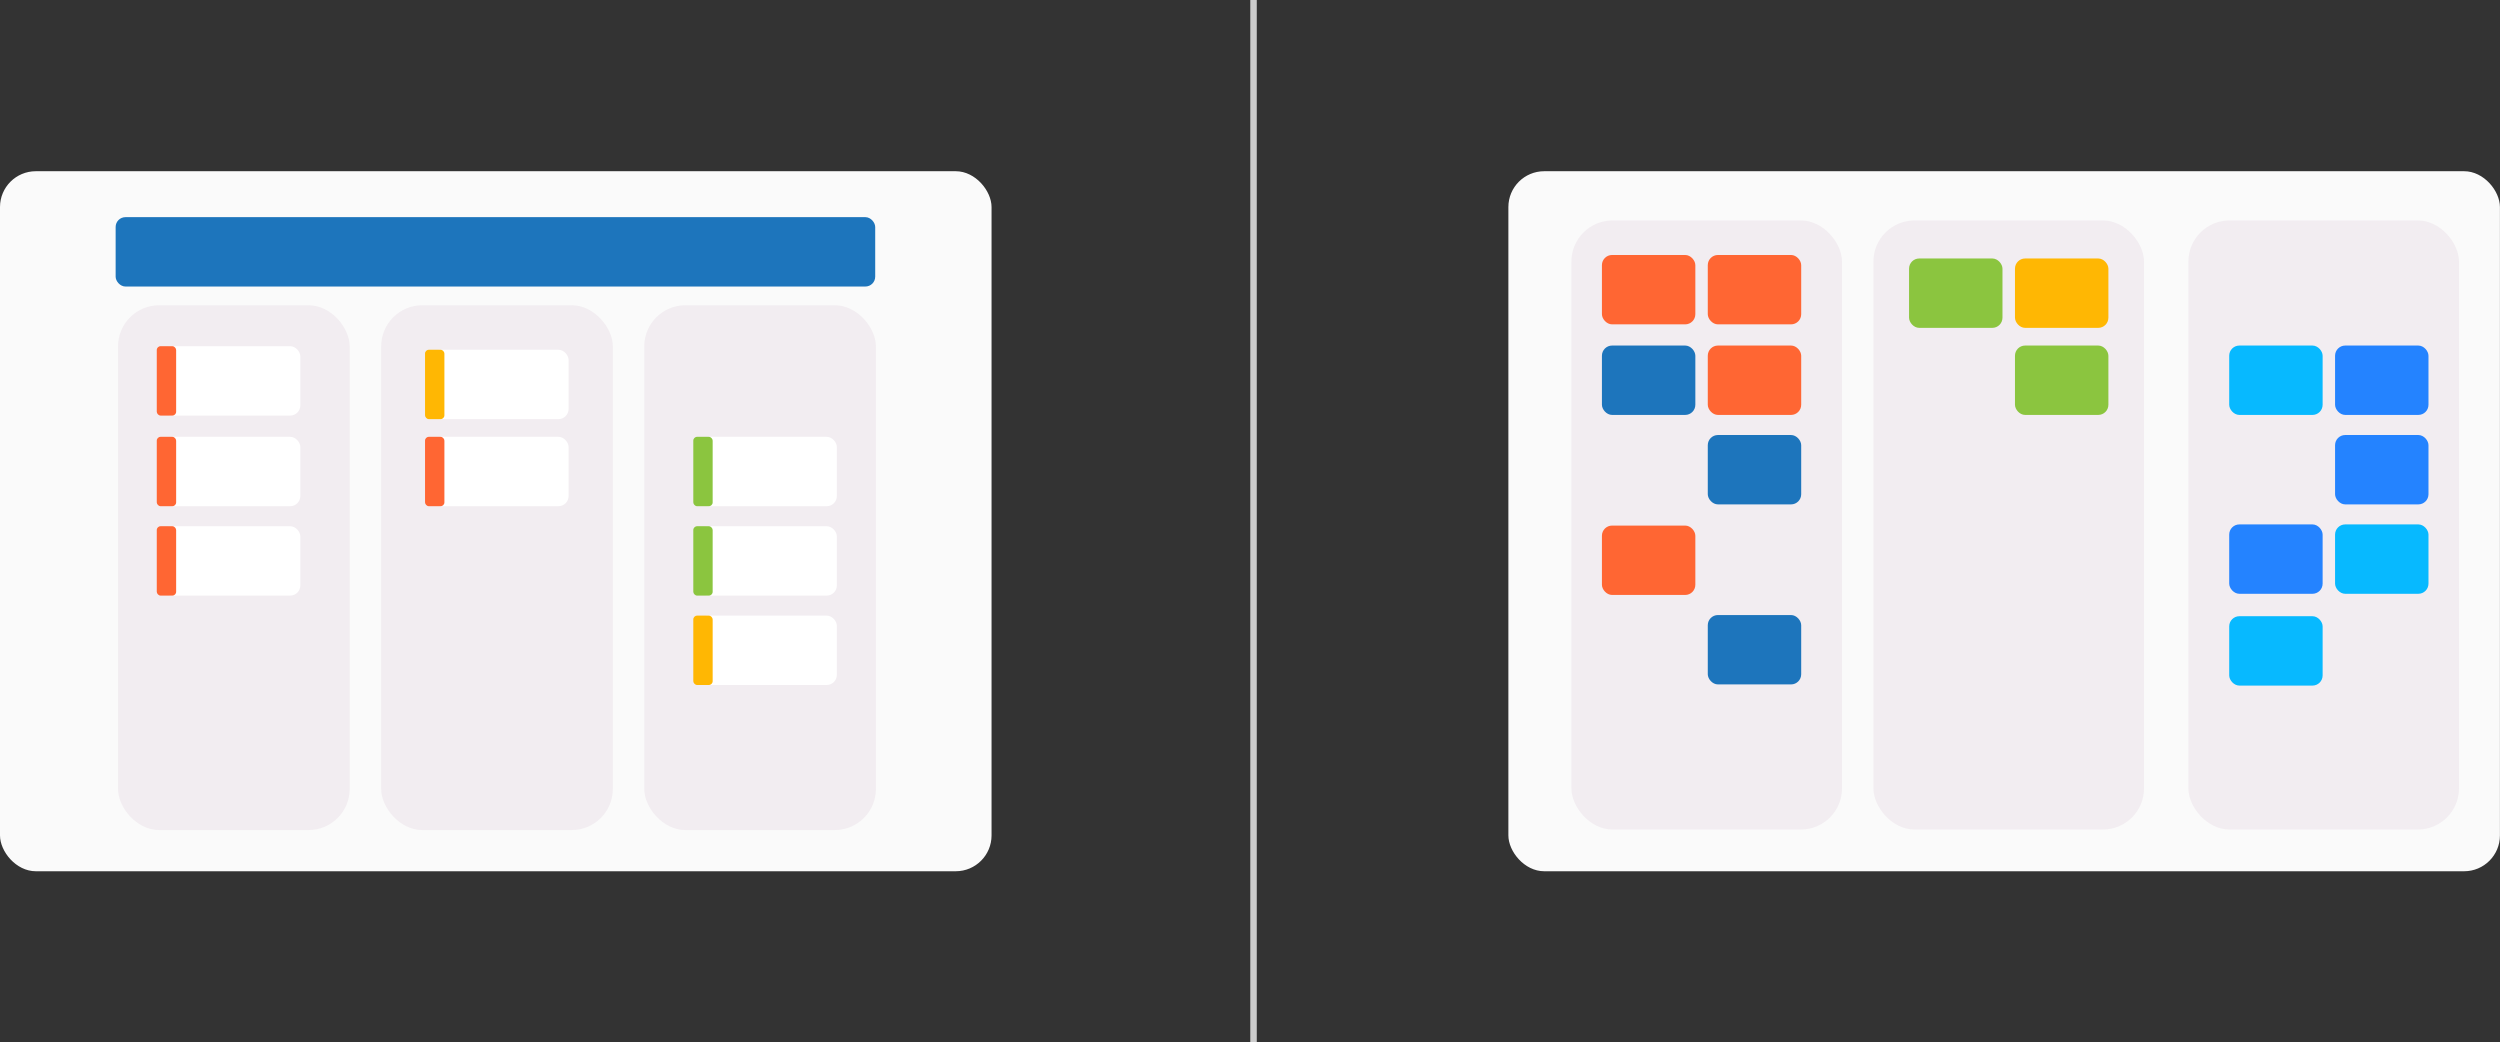 <?xml version="1.0" encoding="UTF-8"?><svg id="uuid-e3118ae0-5c5b-4422-9d92-a4f59c4e513d" xmlns="http://www.w3.org/2000/svg" viewBox="0 0 385.91 160.92"><rect x="0" y="0" width="385.91" height="160.92" fill="#333333" stroke="none"/><rect y="26.43" width="153.06" height="108.06" rx="5.53" ry="5.53" style="fill:#fafafa;"/><rect x="18.22" y="47.12" width="35.76" height="81.01" rx="6.35" ry="6.35" style="fill:#f2edf1;"/><rect x="58.84" y="47.12" width="35.76" height="81.01" rx="6.35" ry="6.35" style="fill:#f2edf1;"/><rect x="99.45" y="47.12" width="35.76" height="81.01" rx="6.35" ry="6.35" style="fill:#f2edf1;"/><rect x="17.85" y="33.52" width="117.25" height="10.71" rx="1.52" ry="1.52" style="fill:#1d75bc;"/><rect x="24.93" y="53.44" width="21.43" height="10.71" rx="1.57" ry="1.57" style="fill:#fff;"/><rect x="24.2" y="53.44" width="2.99" height="10.71" rx=".59" ry=".59" style="fill:#f63;"/><rect x="24.93" y="67.43" width="21.43" height="10.71" rx="1.57" ry="1.57" style="fill:#fff;"/><rect x="24.2" y="67.43" width="2.99" height="10.71" rx=".59" ry=".59" style="fill:#f63;"/><rect x="24.93" y="81.23" width="21.43" height="10.71" rx="1.57" ry="1.57" style="fill:#fff;"/><rect x="24.2" y="81.23" width="2.99" height="10.71" rx=".59" ry=".59" style="fill:#f63;"/><rect x="66.34" y="67.43" width="21.43" height="10.71" rx="1.57" ry="1.57" style="fill:#fff;"/><rect x="65.61" y="67.43" width="2.99" height="10.71" rx=".59" ry=".59" style="fill:#f63;"/><rect x="66.34" y="53.99" width="21.43" height="10.71" rx="1.57" ry="1.57" style="fill:#fff;"/><rect x="65.61" y="53.99" width="2.99" height="10.71" rx=".59" ry=".59" style="fill:#ffb703;"/><rect x="107.75" y="67.43" width="21.43" height="10.71" rx="1.57" ry="1.57" style="fill:#fff;"/><rect x="107.02" y="67.43" width="2.99" height="10.71" rx=".59" ry=".59" style="fill:#8bc53f;"/><rect x="107.75" y="81.23" width="21.43" height="10.71" rx="1.57" ry="1.57" style="fill:#fff;"/><rect x="107.02" y="81.23" width="2.99" height="10.71" rx=".59" ry=".59" style="fill:#8bc53f;"/><rect x="107.75" y="95.03" width="21.43" height="10.71" rx="1.57" ry="1.57" style="fill:#fff;"/><rect x="107.02" y="95.03" width="2.99" height="10.71" rx=".59" ry=".59" style="fill:#ffb703;"/><rect x="232.84" y="26.43" width="153.06" height="108.06" rx="5.53" ry="5.53" style="fill:#fafafa;"/><rect x="242.57" y="34.03" width="41.77" height="94.02" rx="6.35" ry="6.35" style="fill:#f2edf1;"/><rect x="289.19" y="34.03" width="41.77" height="94.02" rx="6.35" ry="6.35" style="fill:#f2edf1;"/><rect x="337.81" y="34.03" width="41.77" height="94.02" rx="6.35" ry="6.35" style="fill:#f2edf1;"/><rect x="247.28" y="39.36" width="14.42" height="10.71" rx="1.57" ry="1.57" style="fill:#f63;"/><rect x="247.28" y="53.34" width="14.42" height="10.71" rx="1.57" ry="1.57" style="fill:#1d75bc;"/><rect x="294.69" y="39.9" width="14.42" height="10.71" rx="1.57" ry="1.57" style="fill:#8bc53f;"/><rect x="344.11" y="53.34" width="14.42" height="10.71" rx="1.57" ry="1.57" style="fill:#07b9ff;"/><rect x="344.11" y="80.95" width="14.42" height="10.71" rx="1.57" ry="1.57" style="fill:#2483ff;"/><rect x="263.62" y="39.36" width="14.42" height="10.71" rx="1.57" ry="1.57" style="fill:#f63;"/><rect x="263.62" y="53.34" width="14.42" height="10.71" rx="1.57" ry="1.57" style="fill:#f63;"/><rect x="263.62" y="67.15" width="14.42" height="10.71" rx="1.57" ry="1.57" style="fill:#1d75bc;"/><rect x="247.28" y="81.13" width="14.42" height="10.71" rx="1.57" ry="1.57" style="fill:#f63;"/><rect x="263.62" y="94.94" width="14.42" height="10.71" rx="1.57" ry="1.57" style="fill:#1d75bc;"/><rect x="311.04" y="53.34" width="14.42" height="10.71" rx="1.57" ry="1.57" style="fill:#8bc53f;"/><rect x="311.04" y="39.9" width="14.42" height="10.71" rx="1.57" ry="1.57" style="fill:#ffb703;"/><rect x="360.45" y="53.34" width="14.42" height="10.71" rx="1.57" ry="1.57" style="fill:#2483ff;"/><rect x="360.45" y="67.15" width="14.42" height="10.71" rx="1.57" ry="1.57" style="fill:#2483ff;"/><rect x="360.45" y="80.95" width="14.42" height="10.71" rx="1.57" ry="1.57" style="fill:#07b9ff;"/><rect x="344.11" y="95.12" width="14.42" height="10.71" rx="1.57" ry="1.57" style="fill:#07b9ff;"/><line x1="193.5" x2="193.5" y2="160.92" style="fill:#333; stroke:#ccc; stroke-miterlimit:10;"/></svg>